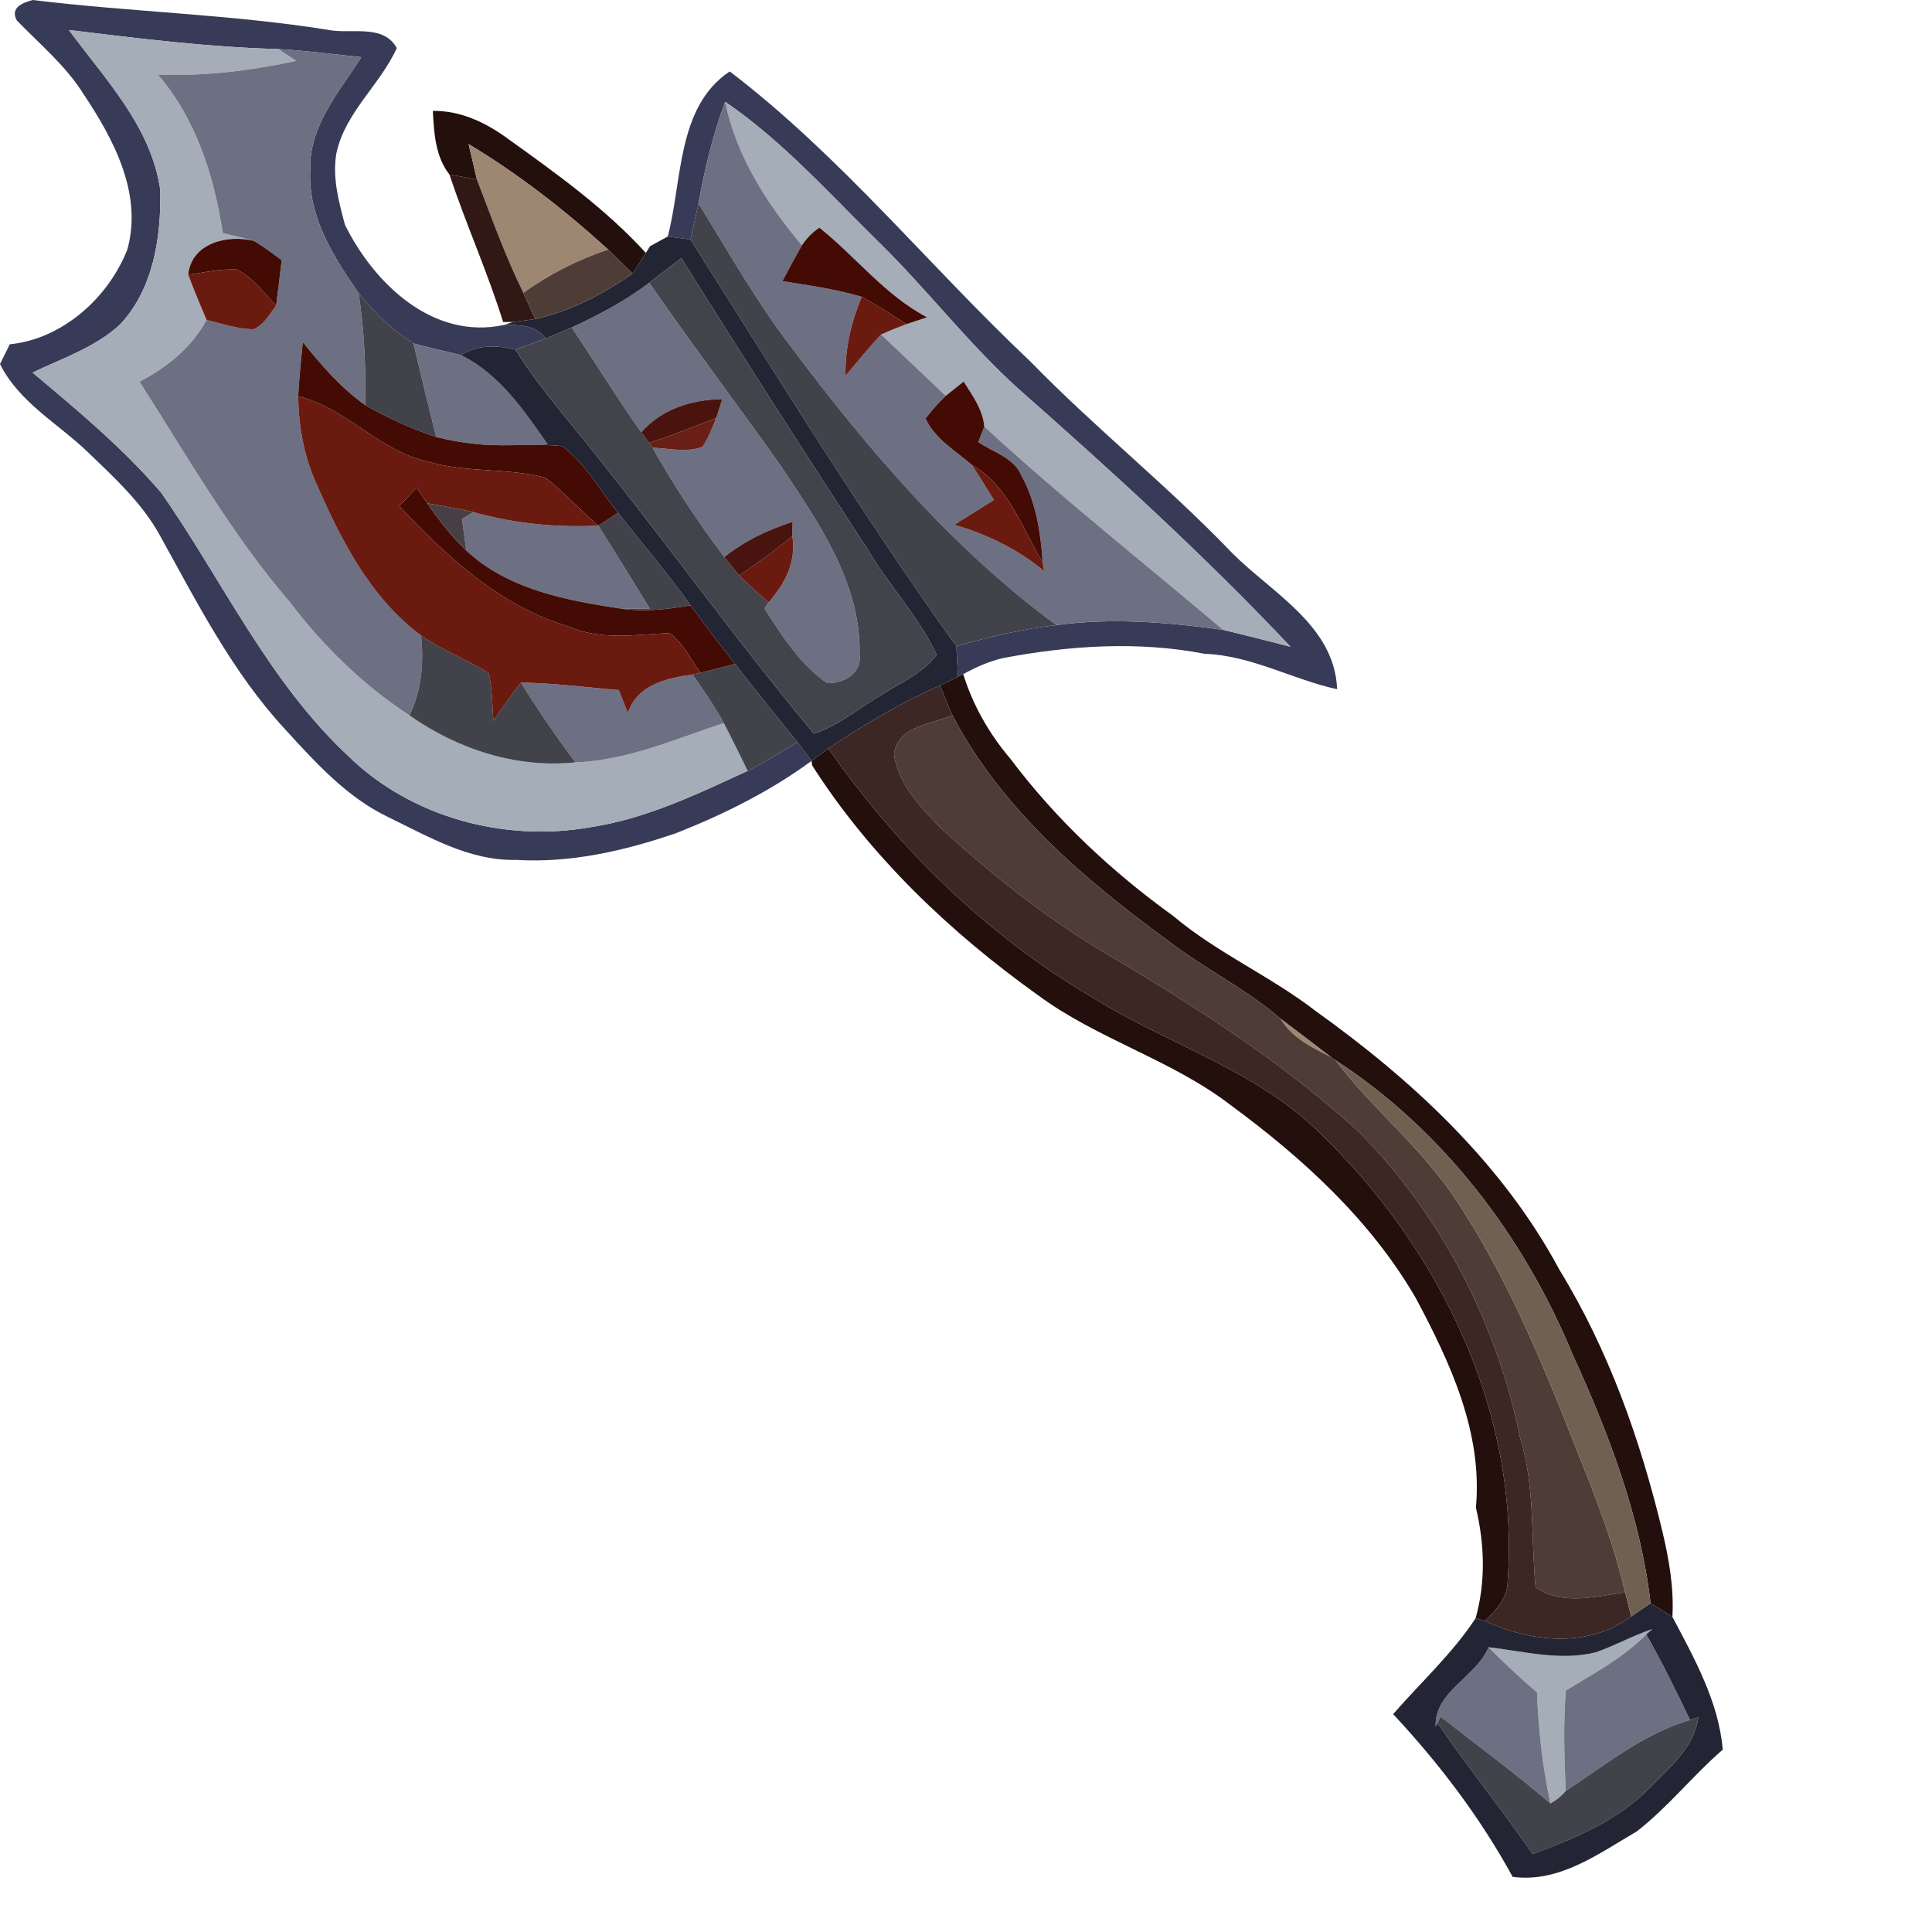 <ns0:svg xmlns:ns0="http://www.w3.org/2000/svg" version="1.1" id="Layer_1" x="0px" y="0px" width="256" height="256" viewBox="0 0 213.447 235.574" style="enable-background:new 0 0 213.447 235.574;" xml:space="preserve" preserveAspectRatio="xMinYMin meet">
<ns0:style type="text/css">
	.st0{fill:#383B57;}
	.st1{fill:#A4ADB8;}
	.st2{fill:#6D6F82;}
	.st3{fill:#23100D;}
	.st4{fill:#9E8772;}
	.st5{fill:#321814;}
	.st6{fill:#41424A;}
	.st7{fill:#430B04;}
	.st8{fill:#242534;}
	.st9{fill:#4E3D37;}
	.st10{fill:#42434B;}
	.st11{fill:#6A1A0F;}
	.st12{fill:#4B130D;}
	.st13{fill:#691F16;}
	.st14{fill:#483F45;}
	.st15{fill:#49140F;}
	.st16{fill:#3C2724;}
	.st17{fill:#6F6151;}
</ns0:style>
<ns0:g>
	<ns0:g id="_x23_383b57ff">
		<ns0:path class="st0" d="M2.04,2.48C1.22,0.91,2.75,0.35,3.98,0c11.95,1.46,24,1.73,35.91,3.62c2.79,0.62,6.82-0.8,8.49,2.24    c-2.02,4.49-6.33,7.86-7.37,12.87c-0.5,2.94,0.3,5.85,1.05,8.68c3.55,7.17,10.72,14.08,19.4,12.21c1.85-0.01,3.86-0.01,5.08,1.65    c-1.23,0.47-2.47,0.92-3.7,1.36c-2.27-0.57-4.6-0.61-6.64,0.67c-1.93-0.49-3.88-0.89-5.79-1.43c-2.58-1.62-4.8-3.75-6.68-6.13    c-3.09-4.44-6.19-9.35-5.9-14.99c-0.2-5.34,3.53-9.55,6.23-13.78c-3.38-0.35-6.75-0.8-10.14-0.99C25.37,5.76,16.88,4.68,8.4,3.66    c4.42,6,10.05,11.81,11.14,19.49c0.12,5.73-0.82,12.06-4.9,16.41c-3.01,2.8-7.02,4.11-10.67,5.87    c5.48,4.59,11.02,9.21,15.69,14.65c7.5,10.75,13.08,23.02,22.79,32.09c7.67,7.5,19.09,10.56,29.56,8.69    c6.77-1.02,13-4.03,19.16-6.87c2.08-1.07,4.07-2.29,6.07-3.49c0.58,0.74,1.15,1.5,1.71,2.28c-5.03,3.7-10.67,6.5-16.46,8.79    c-6.29,2.16-12.9,3.69-19.58,3.28c-5.66,0.14-10.68-2.85-15.6-5.23c-5.05-2.43-8.85-6.65-12.56-10.71    c-6.43-6.94-10.73-15.47-15.28-23.67c-2.19-3.97-5.58-7.04-8.8-10.15C7.04,51.61,2.32,49.05,0,44.39c0.3-0.6,0.89-1.81,1.19-2.41    c6.4-0.63,12.04-5.67,14.34-11.57c1.88-6.78-1.67-13.44-5.34-18.93C8.03,8.01,4.85,5.39,2.04,2.48z" />
		<ns0:path class="st0" d="M81.42,28.84c1.79-6.77,1.09-15.84,7.56-20.13c13.56,10.34,24.32,23.74,36.68,35.39    c7.9,8.12,16.79,15.19,24.62,23.37c4.88,4.88,12.46,8.83,12.76,16.57c-5.45-1.19-10.46-4.12-16.15-4.32    c-8.13-1.57-16.46-1.01-24.54,0.51c-1.73,0.39-3.35,1.12-4.9,1.97l-0.64,0.32c-0.07-1.24-0.14-2.48-0.2-3.72    c4-1.15,8.06-2.1,12.2-2.58c6.76-0.92,13.6-0.35,20.33,0.58c2.75,0.66,5.49,1.35,8.22,2.06c-10.44-11.06-21.68-21.31-33.08-31.36    c-6.16-5.53-11.19-12.16-17.09-17.94c-6.06-5.93-11.73-12.34-18.77-17.15c-1.5,4.02-2.5,8.19-3.25,12.4    c-0.32,1.47-0.65,2.94-0.98,4.4C83.49,29.12,82.11,28.93,81.42,28.84z" />
	</ns0:g>
	<ns0:g id="_x23_a4adb8ff">
		<ns0:path class="st1" d="M8.4,3.66c8.48,1.02,16.97,2.1,25.52,2.32c0.74,0.48,1.48,0.96,2.22,1.44c-5.55,1.2-11.21,1.9-16.89,1.67    c4.66,5.41,6.86,12.38,7.92,19.33c1.27,0.3,2.54,0.59,3.79,0.95c-3.21-0.8-7.62,0.25-8.01,4.12c0.69,1.86,1.46,3.69,2.24,5.53    c-1.83,3.36-4.82,5.78-8.18,7.52c5.84,9.11,11.2,18.58,18.29,26.82c4.08,5.39,8.96,10.16,14.63,13.87    c5.88,4.13,13.01,6.47,20.23,5.73c6.33-0.24,12.18-2.84,18.09-4.8c1.01,1.92,1.95,3.88,2.92,5.83    c-6.16,2.84-12.39,5.85-19.16,6.87c-10.47,1.87-21.89-1.19-29.56-8.69c-9.71-9.07-15.29-21.34-22.79-32.09    C14.99,54.64,9.45,50.02,3.97,45.43c3.65-1.76,7.66-3.07,10.67-5.87c4.08-4.35,5.02-10.68,4.9-16.41    C18.45,15.47,12.82,9.66,8.4,3.66z" />
		<ns0:path class="st1" d="M88.42,12.41c7.04,4.81,12.71,11.22,18.77,17.15c5.9,5.78,10.93,12.41,17.09,17.94    c11.4,10.05,22.64,20.3,33.08,31.36c-2.73-0.71-5.47-1.4-8.22-2.06c-9.73-8.24-19.75-16.14-29.12-24.79    c-0.19-2.08-1.44-3.78-2.52-5.48c-0.55,0.44-1.64,1.31-2.19,1.74c-2.61-2.51-5.25-4.99-7.88-7.48c1.02-0.46,2.05-0.88,3.1-1.27    c0.63-0.21,1.89-0.63,2.51-0.83c-5.14-2.7-8.68-7.38-13.13-10.93c-0.85,0.57-1.55,1.28-2.13,2.15    C93.49,24.81,89.78,19.03,88.42,12.41z" />
		<ns0:path class="st1" d="M194.62,201.46c2.33-0.82,4.5-2.04,6.85-2.82l-0.73,0.65c-2.83,2.86-6.42,4.76-9.81,6.84    c-0.33,4.08-0.19,8.17-0.02,12.25c-0.53,0.63-1.15,1.13-1.86,1.52c-0.97-4.46-1.46-8.99-1.64-13.54c-2.04-1.77-4.03-3.58-5.9-5.51    C185.84,201.35,190.27,202.57,194.62,201.46z" />
	</ns0:g>
	<ns0:g id="_x23_6d6f82ff">
		<ns0:path class="st2" d="M33.92,5.98c3.39,0.19,6.76,0.64,10.14,0.99c-2.7,4.23-6.43,8.44-6.23,13.78c-0.29,5.64,2.81,10.55,5.9,14.99    c0.69,4.51,0.9,9.08,0.78,13.64c-2.96-2.09-5.34-4.85-7.59-7.67c-0.21,2.21-0.45,4.41-0.56,6.62c0.04,3.44,0.63,6.89,1.97,10.08    c3.08,7.08,6.65,14.35,13.01,19.07c0.35,3.33,0.07,6.7-1.41,9.75c-5.67-3.71-10.55-8.48-14.63-13.87    c-7.09-8.24-12.45-17.71-18.29-26.82c3.36-1.74,6.35-4.16,8.18-7.52c1.9,0.44,3.78,1.12,5.74,1.12c1.27-0.54,1.95-1.84,2.74-2.89    c0.24-1.84,0.45-3.69,0.68-5.52c-1.11-0.82-2.21-1.66-3.39-2.36c-1.25-0.36-2.52-0.65-3.79-0.95c-1.06-6.95-3.26-13.92-7.92-19.33    c5.68,0.23,11.34-0.47,16.89-1.67C35.4,6.94,34.66,6.46,33.92,5.98z" />
		<ns0:path class="st2" d="M85.17,24.81c0.75-4.21,1.75-8.38,3.25-12.4c1.36,6.62,5.07,12.4,9.36,17.5c-0.83,1.44-1.6,2.91-2.38,4.37    c3.24,0.52,6.52,0.96,9.67,1.91c-1.26,3.05-2.05,6.29-1.97,9.62c1.44-1.68,2.81-3.41,4.33-5.02c2.63,2.49,5.27,4.97,7.88,7.48    c-0.88,0.86-1.72,1.77-2.45,2.77c1.14,2.48,3.64,3.91,5.63,5.64c0.93,1.4,1.81,2.84,2.7,4.28c-1.61,1.01-3.22,2.02-4.83,3.03    c3.99,1.16,7.76,2.98,10.96,5.66l-0.18-1.08c-0.25-3.61-0.8-7.29-2.56-10.51c-0.91-2.25-3.45-2.9-5.3-4.15    c0.19-0.48,0.56-1.42,0.74-1.9c9.37,8.65,19.39,16.55,29.12,24.79c-6.73-0.93-13.57-1.5-20.33-0.58    c-12.68-9.32-23.01-21.44-32.39-33.97C92.21,36.74,88.81,30.69,85.17,24.81z" />
		<ns0:path class="st2" d="M69.7,39.93c3.31-1.53,6.56-3.25,9.47-5.46c5.16,7.49,10.66,14.74,15.92,22.17    c4.64,6.96,9.94,14.45,9.72,23.21c0.29,2.26-1.96,3.51-3.94,3.45c-3.33-2.27-5.51-5.79-7.67-9.11c0.13-0.18,0.38-0.55,0.51-0.74    c2-2.26,3.41-4.96,2.9-8.08l0.04-1.74c-3,0.96-5.87,2.32-8.34,4.3c-3.18-4.26-6.15-8.69-8.74-13.34c2.01,0.08,4.15,0.63,6.09-0.11    c0.72-1.09,1.2-2.31,1.67-3.52c0.18-0.57,0.55-1.73,0.74-2.3c-3.72,0.07-7.36,1.18-9.88,4.05C75.22,48.55,72.58,44.16,69.7,39.93z    " />
		<ns0:path class="st2" d="M50.41,41.87c1.91,0.54,3.86,0.94,5.79,1.43c4.68,2.3,7.69,6.73,10.58,10.89c-2.65,0.08-5.3,0.15-7.95,0.02    c-1.9-0.15-3.79-0.46-5.64-0.91C52.24,49.5,51.31,45.68,50.41,41.87z" />
		<ns0:path class="st2" d="M56.32,63.29c0.35-0.21,1.05-0.64,1.4-0.85c4.95,1.4,10.09,1.91,15.23,1.65c2.13,3.34,4.18,6.74,6.28,10.11    c-0.85,0.01-2.55,0.02-3.4,0.03c-6.66-1-13.87-2.32-18.96-7.09C56.69,65.86,56.5,64.57,56.32,63.29z" />
		<ns0:path class="st2" d="M63.53,83.23c3.98,0.05,7.95,0.59,11.92,0.91c0.37,0.92,0.73,1.85,1.1,2.78c1.21-3.46,4.64-4.21,7.89-4.67    c1.35,1.92,2.68,3.85,3.81,5.91c-5.91,1.96-11.76,4.56-18.09,4.8C67.82,89.8,65.58,86.58,63.53,83.23z" />
		<ns0:path class="st2" d="M190.93,206.13c3.39-2.08,6.98-3.98,9.81-6.84c1.93,3.4,3.65,6.9,5.34,10.43    c-5.66,1.64-10.32,5.48-15.17,8.66C190.74,214.3,190.6,210.21,190.93,206.13z" />
		<ns0:path class="st2" d="M175.05,210.55c-0.17-4.31,4.9-6.02,6.46-9.7c1.87,1.93,3.86,3.74,5.9,5.51c0.18,4.55,0.67,9.08,1.64,13.54    c-4.33-3.71-8.92-7.08-13.4-10.59c-0.09,0.19-0.28,0.58-0.37,0.78L175.05,210.55z" />
	</ns0:g>
	<ns0:g id="_x23_23100dff">
		<ns0:path class="st3" d="M52.78,13.52c3.42-0.04,6.52,1.45,9.22,3.45c5.89,4.22,11.84,8.49,16.75,13.87    c-0.52,0.85-1.06,1.69-1.61,2.52c-1-0.98-1.99-1.96-2.99-2.93c-5.25-4.79-10.91-9.19-17.01-12.86c0.33,1.44,0.68,2.87,1.01,4.31    c-0.84-0.15-2.52-0.45-3.35-0.6C53.08,19.08,52.91,16.19,52.78,13.52z" />
		<ns0:path class="st3" d="M116.81,82.52l0.64-0.32c1.18,3.8,3.17,7.29,5.75,10.32c5.55,7.38,12.34,13.75,19.82,19.14    c5.37,4.54,11.91,7.36,17.46,11.66c11.78,8.43,22.75,18.6,29.66,31.5c6.02,9.81,9.88,20.76,12.56,31.91    c0.81,3.41,1.42,6.89,1.22,10.42c-0.88-0.57-1.77-1.13-2.66-1.67c-1.25-10.66-5.11-20.71-9.54-30.4    c-5.95-14.36-15.8-27.32-28.92-35.83c-0.13-0.09-0.38-0.27-0.51-0.36c-2.04-1.55-4.07-3.12-6.12-4.66    c-4.31-3.72-9.5-6.21-13.99-9.7c-10.17-7.45-20.13-15.98-26.05-27.32c-0.54-1.19-1.02-2.42-1.5-3.63    C115.36,83.23,116.08,82.87,116.81,82.52z" />
		<ns0:path class="st3" d="M98.95,92.78c0.51-0.38,1.55-1.13,2.06-1.51c8.46,12.13,19.33,22.77,32.11,30.3    c9.09,5.7,19.85,8.8,27.67,16.43c14.66,14.07,24.56,34.18,23.04,54.83c0.02,2.03-1.44,3.48-2.75,4.83l-1.15-0.35    c1.24-4.48,1.09-9.02,0.03-13.49c0.85-9.16-3.15-17.72-7.35-25.58c-5.54-9.54-13.85-17.1-22.66-23.57    c-7.2-5.5-16.15-7.96-23.42-13.35c-10.67-7.63-20.4-16.88-27.49-27.97L98.95,92.78z" />
	</ns0:g>
	<ns0:g id="_x23_9e8772ff">
		<ns0:path class="st4" d="M58.15,21.88c-0.33-1.44-0.68-2.87-1.01-4.31c6.1,3.67,11.76,8.07,17.01,12.86c-3.69,1.24-7.17,3-10.33,5.28    C61.61,31.23,59.94,26.53,58.15,21.88z" />
		<ns0:path class="st4" d="M162.29,128.89c-2.3-1.17-4.78-2.32-6.12-4.66C158.22,125.77,160.25,127.34,162.29,128.89z" />
	</ns0:g>
	<ns0:g id="_x23_321814ff">
		<ns0:path class="st5" d="M54.8,21.28c0.83,0.15,2.51,0.45,3.35,0.6c1.79,4.65,3.46,9.35,5.67,13.83c0.49,1.06,0.97,2.12,1.44,3.19    c-0.68,0.09-2.03,0.27-2.71,0.36l-1.2,0.01C59.45,33.17,56.82,27.34,54.8,21.28z" />
	</ns0:g>
	<ns0:g id="_x23_41424aff">
		<ns0:path class="st6" d="M85.17,24.81c3.64,5.88,7.04,11.93,11.25,17.44c9.38,12.53,19.71,24.65,32.39,33.97    c-4.14,0.48-8.2,1.43-12.2,2.58c-11.52-16.05-21.84-32.92-32.42-49.59C84.52,27.75,84.85,26.28,85.17,24.81z" />
		<ns0:path class="st6" d="M43.73,35.74c1.88,2.38,4.1,4.51,6.68,6.13c0.9,3.81,1.83,7.63,2.78,11.43c-3-1.03-5.93-2.32-8.68-3.92    C44.63,44.82,44.42,40.25,43.73,35.74z" />
		<ns0:path class="st6" d="M72.95,64.09c0.6-0.39,1.82-1.17,2.42-1.56c2.94,3.77,6.07,7.38,8.83,11.28c-2.76,0.49-5.58,0.81-8.37,0.42    c0.85-0.01,2.55-0.02,3.4-0.03C77.13,70.83,75.08,67.43,72.95,64.09z" />
		<ns0:path class="st6" d="M51.34,77.48c2.59,1.83,5.6,2.94,8.27,4.62c0.39,1.9,0.42,3.86,0.55,5.8c1.08-1.58,2.17-3.17,3.37-4.67    c2.05,3.35,4.29,6.57,6.63,9.73c-7.22,0.74-14.35-1.6-20.23-5.73C51.41,84.18,51.69,80.81,51.34,77.48z" />
		<ns0:path class="st6" d="M89.63,80.96c2.51,3.2,5.06,6.37,7.61,9.54c-2,1.2-3.99,2.42-6.07,3.49c-0.97-1.95-1.91-3.91-2.92-5.83    c-1.13-2.06-2.46-3.99-3.81-5.91c0.24-0.06,0.72-0.17,0.96-0.22C86.81,81.69,88.22,81.33,89.63,80.96z" />
		<ns0:path class="st6" d="M175.28,210.09c0.09-0.2,0.28-0.59,0.37-0.78c4.48,3.51,9.07,6.88,13.4,10.59c0.71-0.39,1.33-0.89,1.86-1.52    c4.85-3.18,9.51-7.02,15.17-8.66l1-0.33c-0.5,3.71-3.52,6.15-5.98,8.66c-3.88,3.97-9.12,6.11-14.22,8.02    C183.15,220.67,178.92,215.43,175.28,210.09z" />
	</ns0:g>
	<ns0:g id="_x23_430b04ff">
		<ns0:path class="st7" d="M97.78,29.91c0.58-0.87,1.28-1.58,2.13-2.15c4.45,3.55,7.99,8.23,13.13,10.93c-0.62,0.2-1.88,0.62-2.51,0.83    c-1.8-1.14-3.59-2.3-5.46-3.33c-3.15-0.95-6.43-1.39-9.67-1.91C96.18,32.82,96.95,31.35,97.78,29.91z" />
		<ns0:path class="st7" d="M22.95,33.49c0.39-3.87,4.8-4.92,8.01-4.12c1.18,0.7,2.28,1.54,3.39,2.36c-0.23,1.83-0.44,3.68-0.68,5.52    c-1.51-1.55-2.83-3.42-4.81-4.39C26.87,32.77,24.91,33.22,22.95,33.49z" />
		<ns0:path class="st7" d="M36.92,41.71c2.25,2.82,4.63,5.58,7.59,7.67c2.75,1.6,5.68,2.89,8.68,3.92c1.85,0.45,3.74,0.76,5.64,0.91    c3.24,0.25,6.5-0.17,9.73,0.19c2.87,2.13,4.57,5.41,6.81,8.13c-0.6,0.39-1.82,1.17-2.42,1.56c-2.21-1.88-4.16-4.07-6.45-5.84    c-4.62-1.23-9.58-0.57-14.21-1.94c-6-1.22-9.99-6.58-15.93-7.98C36.47,46.12,36.71,43.92,36.92,41.71z" />
		<ns0:path class="st7" d="M117.5,46.53c1.08,1.7,2.33,3.4,2.52,5.48c-0.18,0.48-0.55,1.42-0.74,1.9c1.85,1.25,4.39,1.9,5.3,4.15    c1.76,3.22,2.31,6.9,2.56,10.51c-2.55-4.18-4.13-9.34-8.65-11.89c-1.99-1.73-4.49-3.16-5.63-5.64c0.73-1,1.57-1.91,2.45-2.77    C115.86,47.84,116.95,46.97,117.5,46.53z" />
		<ns0:path class="st7" d="M48.68,61.7c0.71-0.74,1.42-1.49,2.13-2.24c0.42,0.64,0.86,1.28,1.3,1.91c1.4,2.06,2.96,4.04,4.76,5.77    c5.09,4.77,12.3,6.09,18.96,7.09c2.79,0.39,5.61,0.07,8.37-0.42c1.77,2.42,3.58,4.8,5.43,7.15c-1.41,0.37-2.82,0.73-4.23,1.07    c-1.2-1.64-2.08-3.66-3.79-4.84c-4.09,0.19-8.33,0.92-12.23-0.78C61.01,73.94,54.51,67.9,48.68,61.7z" />
	</ns0:g>
	<ns0:g id="_x23_242534ff">
		<ns0:path class="st8" d="M81.42,28.84c0.69,0.09,2.07,0.28,2.77,0.37c10.58,16.67,20.9,33.54,32.42,49.59    c0.06,1.24,0.13,2.48,0.2,3.72c-0.73,0.35-1.45,0.71-2.18,1.06c-4.79,2.1-9.29,4.77-13.62,7.69c-0.51,0.38-1.55,1.13-2.06,1.51    c-0.56-0.78-1.13-1.54-1.71-2.28c-2.55-3.17-5.1-6.34-7.61-9.54c-1.85-2.35-3.66-4.73-5.43-7.15c-2.76-3.9-5.89-7.51-8.83-11.28    c-2.24-2.72-3.94-6-6.81-8.13c-3.23-0.36-6.49,0.06-9.73-0.19c2.65,0.13,5.3,0.06,7.95-0.02c-2.89-4.16-5.9-8.59-10.58-10.89    c2.04-1.28,4.37-1.24,6.64-0.67c3.34,5.29,7.63,9.9,11.41,14.87c8.42,10.58,16.33,21.59,24.99,31.95    c3.12-1.01,5.62-3.24,8.44-4.83c2.25-1.48,4.92-2.55,6.53-4.8c-2.2-4.64-5.8-8.42-8.41-12.83c-7.68-11.77-15.27-23.6-22.73-35.52    c-1.3,1-2.59,2.02-3.9,3c-2.91,2.21-6.16,3.93-9.47,5.46c-1.05,0.47-2.1,0.91-3.16,1.34c-1.22-1.66-3.23-1.66-5.08-1.65l1.09-0.36    c0.68-0.09,2.03-0.27,2.71-0.36c4.31-0.94,8.27-3.05,11.88-5.54c0.55-0.83,1.09-1.67,1.61-2.52l0.51-0.82    C79.8,29.73,80.88,29.14,81.42,28.84z" />
		<ns0:path class="st8" d="M198.9,197.09c0.59-0.4,1.77-1.21,2.36-1.61c0.89,0.54,1.78,1.1,2.66,1.67c2.67,5.04,5.66,10.39,6.14,16.19    c-3.66,3.16-6.67,7.02-10.5,9.98c-4.64,2.7-9.43,6.29-15.12,5.53c-3.92-7.2-8.97-13.84-14.57-19.84    c3.37-3.88,7.23-7.39,10.06-11.7l1.15,0.35C186.72,200.24,193.66,201,198.9,197.09 M194.62,201.46    c-4.35,1.11-8.78-0.11-13.11-0.61c-1.56,3.68-6.63,5.39-6.46,9.7l0.23-0.46c3.64,5.34,7.87,10.58,11.6,15.98    c5.1-1.91,10.34-4.05,14.22-8.02c2.46-2.51,5.48-4.95,5.98-8.66l-1,0.33c-1.69-3.53-3.41-7.03-5.34-10.43l0.73-0.65    C199.12,199.42,196.95,200.64,194.62,201.46z" />
	</ns0:g>
	<ns0:g id="_x23_4e3d37ff">
		<ns0:path class="st9" d="M63.82,35.71c3.16-2.28,6.64-4.04,10.33-5.28c1,0.97,1.99,1.95,2.99,2.93c-3.61,2.49-7.57,4.6-11.88,5.54    C64.79,37.83,64.31,36.77,63.82,35.71z" />
		<ns0:path class="st9" d="M109.01,91.88c0.55-3.38,4.57-3.58,7.12-4.67c5.92,11.34,15.88,19.87,26.05,27.32    c4.49,3.49,9.68,5.98,13.99,9.7c1.34,2.34,3.82,3.49,6.12,4.66c0.13,0.09,0.38,0.27,0.51,0.36c4.57,5.97,10.56,10.72,14.72,17.03    c5.36,8.07,9.31,16.97,12.92,25.93c2.81,7.23,5.97,14.37,7.72,21.96c-3.59,0.47-7.69,1.64-10.92-0.62    c-0.58-6.07-0.05-12.27-1.87-18.18c-2.84-14-9.65-27.23-19.71-37.39c-9.39-8.57-20.18-15.44-31.09-21.88    c-7.16-4.29-13.73-9.52-19.88-15.14C112.25,98.39,109.43,95.56,109.01,91.88z" />
	</ns0:g>
	<ns0:g id="_x23_42434bff">
		<ns0:path class="st10" d="M79.17,34.47c1.31-0.98,2.6-2,3.9-3c7.46,11.92,15.05,23.75,22.73,35.52c2.61,4.41,6.21,8.19,8.41,12.83    c-1.61,2.25-4.28,3.32-6.53,4.8c-2.82,1.59-5.32,3.82-8.44,4.83C90.58,79.09,82.67,68.08,74.25,57.5    c-3.78-4.97-8.07-9.58-11.41-14.87c1.23-0.44,2.47-0.89,3.7-1.36c1.06-0.43,2.11-0.87,3.16-1.34c2.88,4.23,5.52,8.62,8.49,12.78    c0.24,0.33,0.72,0.97,0.96,1.3l0.42,0.58c2.59,4.65,5.56,9.08,8.74,13.34c0.46,0.56,1.38,1.69,1.83,2.25    c1.14,1.14,2.36,2.2,3.57,3.27c-0.13,0.19-0.38,0.56-0.51,0.74c2.16,3.32,4.34,6.84,7.67,9.11c1.98,0.06,4.23-1.19,3.94-3.45    c0.22-8.76-5.08-16.25-9.72-23.21C89.83,49.21,84.33,41.96,79.17,34.47z" />
	</ns0:g>
	<ns0:g id="_x23_6a1a0fff">
		<ns0:path class="st11" d="M22.95,33.49c1.96-0.27,3.92-0.72,5.91-0.63c1.98,0.97,3.3,2.84,4.81,4.39c-0.79,1.05-1.47,2.35-2.74,2.89    c-1.96,0-3.84-0.68-5.74-1.12C24.41,37.18,23.64,35.35,22.95,33.49z" />
		<ns0:path class="st11" d="M105.07,36.19c1.87,1.03,3.66,2.19,5.46,3.33c-1.05,0.39-2.08,0.81-3.1,1.27c-1.52,1.61-2.89,3.34-4.33,5.02    C103.02,42.48,103.81,39.24,105.07,36.19z" />
		<ns0:path class="st11" d="M36.36,48.33c5.94,1.4,9.93,6.76,15.93,7.98c4.63,1.37,9.59,0.71,14.21,1.94c2.29,1.77,4.24,3.96,6.45,5.84    c-5.14,0.26-10.28-0.25-15.23-1.65c-1.86-0.41-3.74-0.74-5.61-1.07c-0.44-0.63-0.88-1.27-1.3-1.91c-0.71,0.75-1.42,1.5-2.13,2.24    c5.83,6.2,12.33,12.24,20.7,14.71c3.9,1.7,8.14,0.97,12.23,0.78c1.71,1.18,2.59,3.2,3.79,4.84c-0.24,0.05-0.72,0.16-0.96,0.22    c-3.25,0.46-6.68,1.21-7.89,4.67c-0.37-0.93-0.73-1.86-1.1-2.78c-3.97-0.32-7.94-0.86-11.92-0.91c-1.2,1.5-2.29,3.09-3.37,4.67    c-0.13-1.94-0.16-3.9-0.55-5.8c-2.67-1.68-5.68-2.79-8.27-4.62c-6.36-4.72-9.93-11.99-13.01-19.07    C36.99,55.22,36.4,51.77,36.36,48.33z" />
		<ns0:path class="st11" d="M118.49,56.68c4.52,2.55,6.1,7.71,8.65,11.89l0.18,1.08c-3.2-2.68-6.97-4.5-10.96-5.66    c1.61-1.01,3.22-2.02,4.83-3.03C120.3,59.52,119.42,58.08,118.49,56.68z" />
		<ns0:path class="st11" d="M90.14,70.18c2.22-1.52,4.41-3.08,6.47-4.81c0.51,3.12-0.9,5.82-2.9,8.08    C92.5,72.38,91.28,71.32,90.14,70.18z" />
	</ns0:g>
	<ns0:g id="_x23_4b130dff">
		<ns0:path class="st12" d="M78.19,52.71c2.52-2.87,6.16-3.98,9.88-4.05c-0.19,0.57-0.56,1.73-0.74,2.3c-2.71,1.07-5.42,2.14-8.18,3.05    C78.91,53.68,78.43,53.04,78.19,52.71z" />
	</ns0:g>
	<ns0:g id="_x23_691f16ff">
		<ns0:path class="st13" d="M79.15,54.01c2.76-0.91,5.47-1.98,8.18-3.05c-0.47,1.21-0.95,2.43-1.67,3.52c-1.94,0.74-4.08,0.19-6.09,0.11    L79.15,54.01z" />
	</ns0:g>
	<ns0:g id="_x23_483f45ff">
		<ns0:path class="st14" d="M52.11,61.37c1.87,0.33,3.75,0.66,5.61,1.07c-0.35,0.21-1.05,0.64-1.4,0.85c0.18,1.28,0.37,2.57,0.55,3.85    C55.07,65.41,53.51,63.43,52.11,61.37z" />
	</ns0:g>
	<ns0:g id="_x23_49140fff">
		<ns0:path class="st15" d="M88.31,67.93c2.47-1.98,5.34-3.34,8.34-4.3l-0.04,1.74c-2.06,1.73-4.25,3.29-6.47,4.81    C89.69,69.62,88.77,68.49,88.31,67.93z" />
	</ns0:g>
	<ns0:g id="_x23_3c2724ff">
		<ns0:path class="st16" d="M101.01,91.27c4.33-2.92,8.83-5.59,13.62-7.69c0.48,1.21,0.96,2.44,1.5,3.63c-2.55,1.09-6.57,1.29-7.12,4.67    c0.42,3.68,3.24,6.51,5.68,9.08c6.15,5.62,12.72,10.85,19.88,15.14c10.91,6.44,21.7,13.31,31.09,21.88    c10.06,10.16,16.87,23.39,19.71,37.39c1.82,5.91,1.29,12.11,1.87,18.18c3.23,2.26,7.33,1.09,10.92,0.62    c0.24,0.97,0.49,1.94,0.74,2.92c-5.24,3.91-12.18,3.15-17.82,0.57c1.31-1.35,2.77-2.8,2.75-4.83    c1.52-20.65-8.38-40.76-23.04-54.83c-7.82-7.63-18.58-10.73-27.67-16.43C120.34,114.04,109.47,103.4,101.01,91.27z" />
	</ns0:g>
	<ns0:g id="_x23_6f6151ff">
		<ns0:path class="st17" d="M162.8,129.25c13.12,8.51,22.97,21.47,28.92,35.83c4.43,9.69,8.29,19.74,9.54,30.4    c-0.59,0.4-1.77,1.21-2.36,1.61c-0.25-0.98-0.5-1.95-0.74-2.92c-1.75-7.59-4.91-14.73-7.72-21.96    c-3.61-8.96-7.56-17.86-12.92-25.93C173.36,139.97,167.37,135.22,162.8,129.25z" />
	</ns0:g>
</ns0:g>
</ns0:svg>